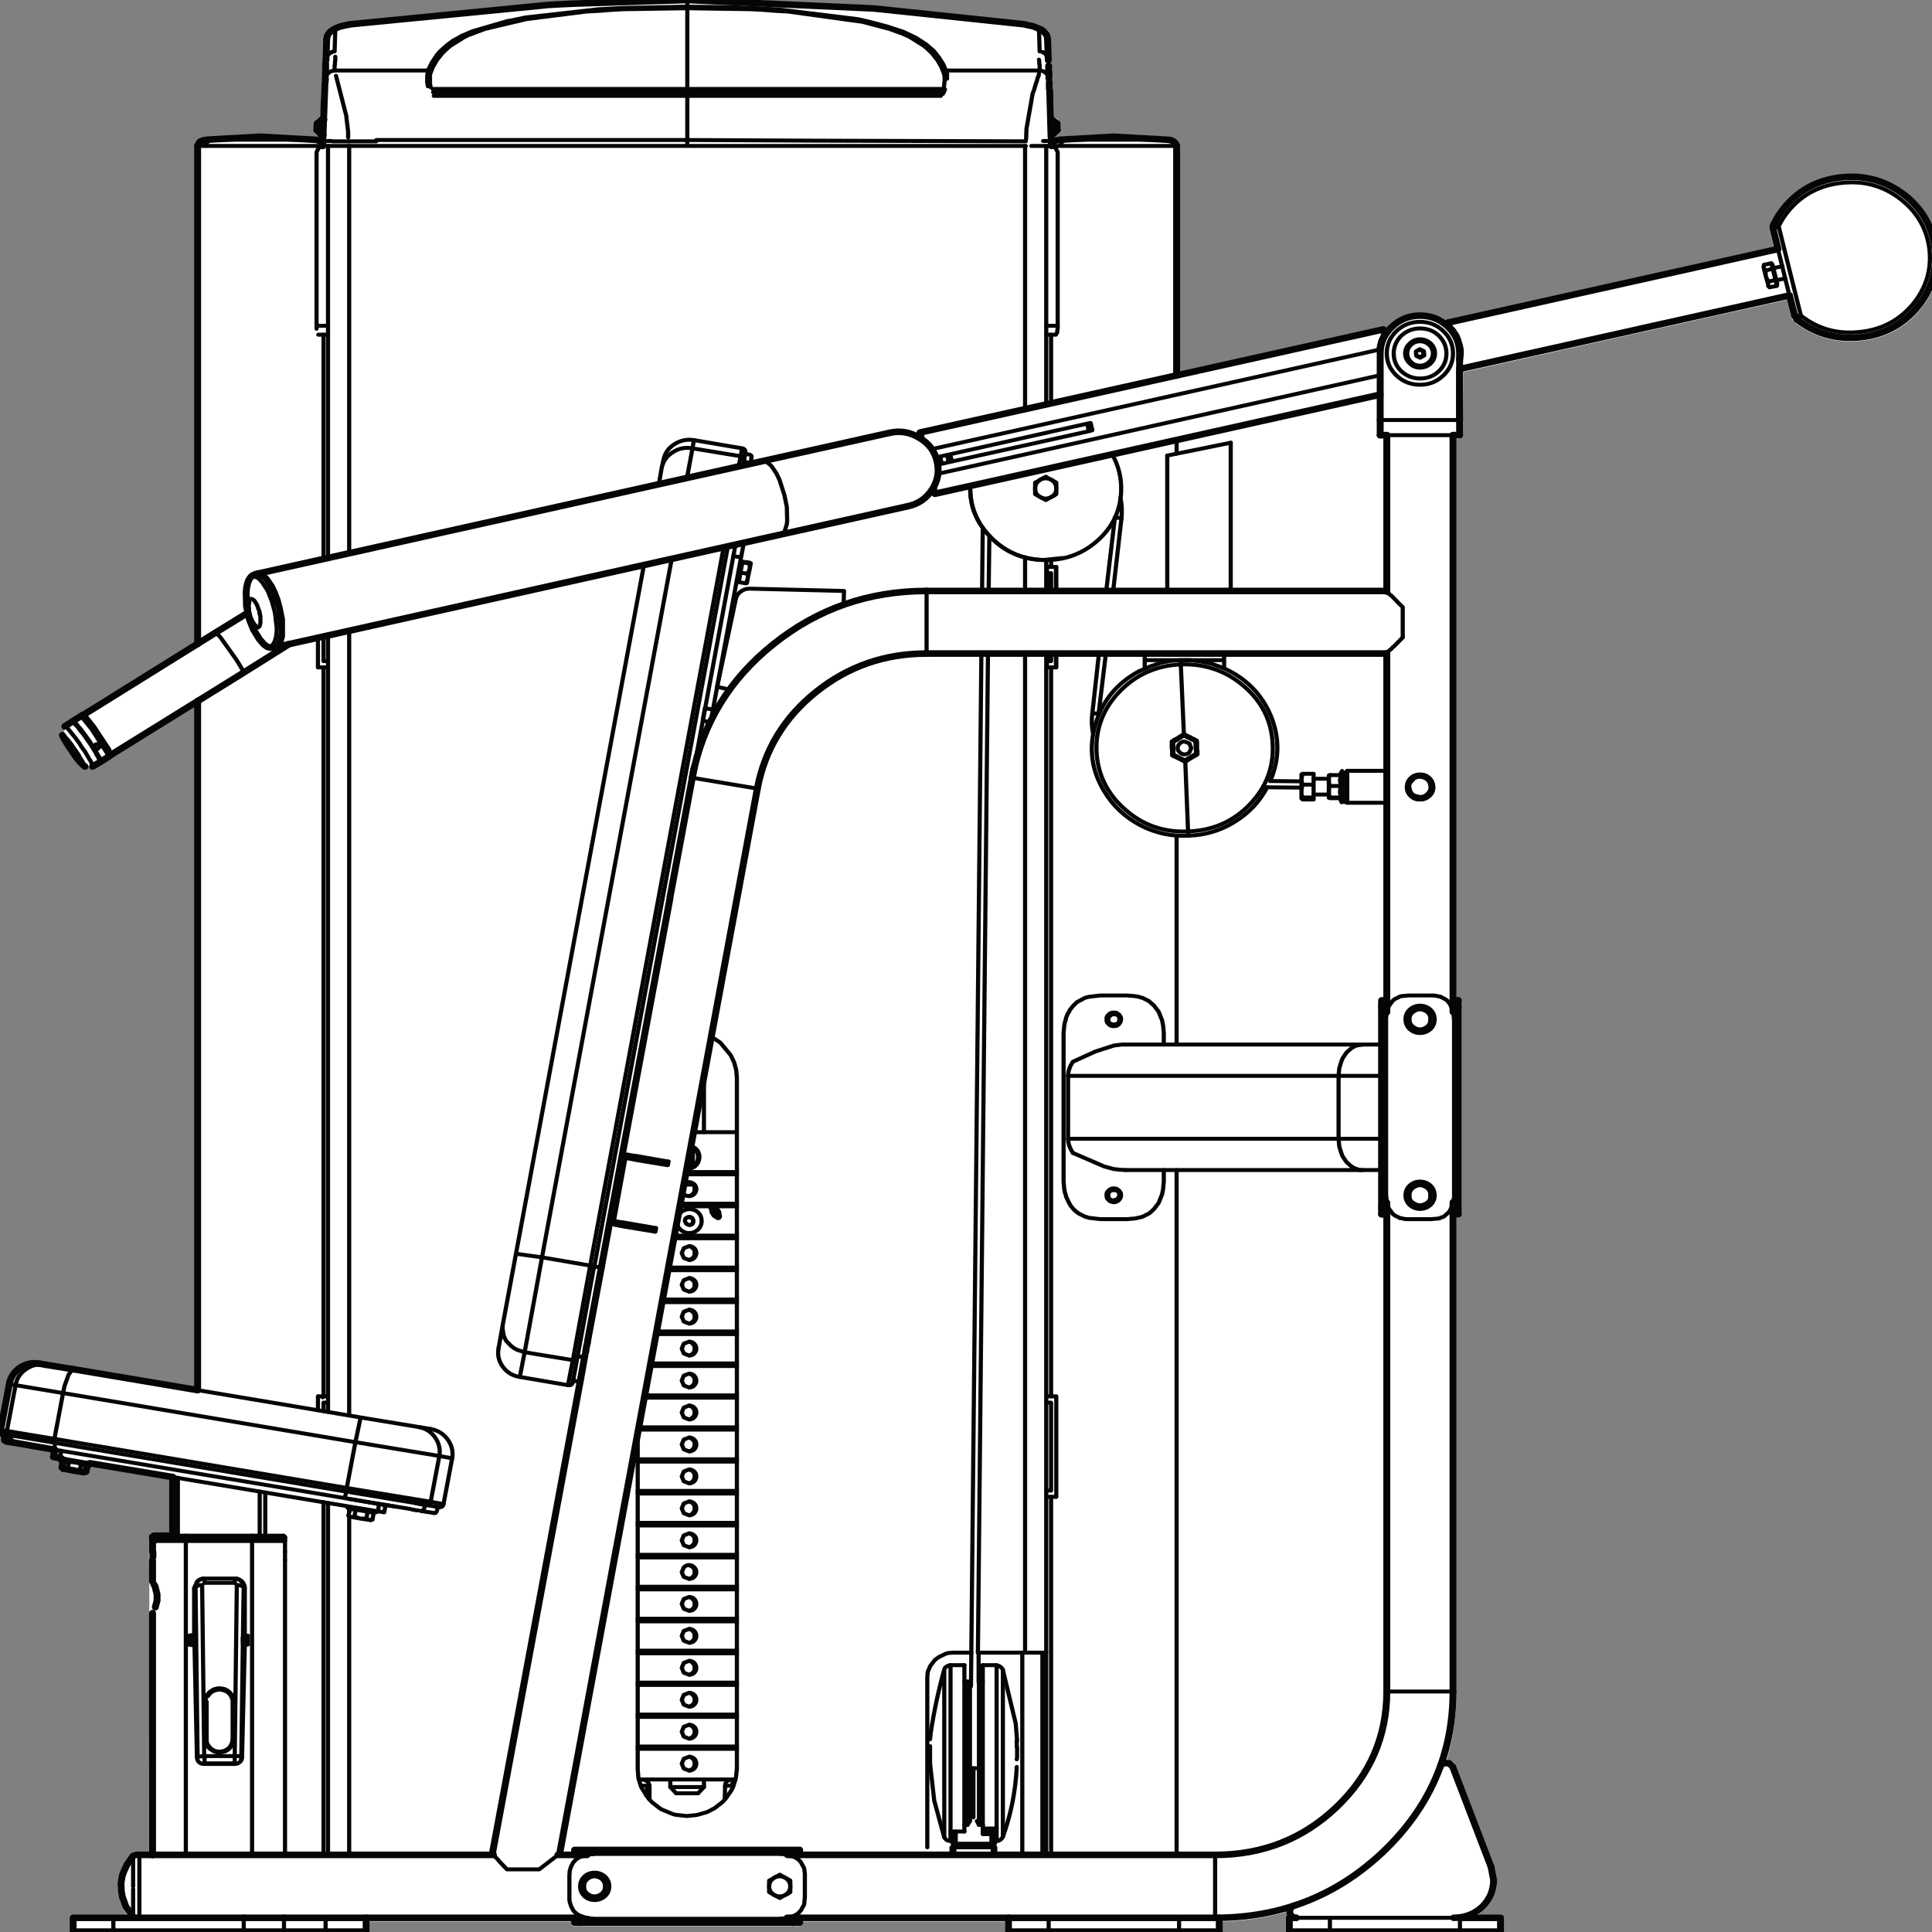 <svg xmlns:xlink="http://www.w3.org/1999/xlink" xmlns="http://www.w3.org/2000/svg" preserveAspectRatio="none" viewBox="0 0 100 100"><rect x="0" y="0" width="100" height="100" fill="#808080" stroke="none"/><defs><g id="sprite0" transform="translate(-.5)"><use height="294.2" transform="translate(.5)" width="279.5" xlink:href="#shape0"/></g><g id="shape0"><path d="M136.6 12.25l-.05-.4v-.05l.05.65v-.2m120.8 19.3q3.35-4.15 8.6-4.65 5.2-.55 9.35 2.8v.05q4.05 3.35 4.55 8.55.55 5.2-2.8 9.35-3.35 4.05-8.55 4.55-5.25.5-9.35-2.8l-.05-.05-.4-.55-.1-.4-.6-2.45-46.6 10.95-.1 9.65-.15.35-.35.15h-.45v84.8h.25l.35.15.15.35v32.45l-.15.35-.35.15h-.25v71.95q0 5.45-1.4 10.35l.55.1q.55.2.75.75l.05.05 5.55 15.25.35 2.1q0 2.6-1.8 4.45l-.95.8h3.25l.35.15.15.35v2.1l-.15.35-.35.15H186.3l-.35-.15-.15-.35v-2.1q0-.2.15-.35h.05l-.05-.1v-.05l-.05-.45q-4.4 1.3-9.2 1.45v1.6l-.15.35-.35.15h-30.4l-.35-.15-.15-.35v-1.6h-29.1v.25l-.15.35-.35.15H83.25q-.2 0-.35-.15l-.15-.35v-.25H53.7v1.6l-.15.35-.35.15H10.95l-.35-.15-.15-.35v-2.1q0-.2.15-.35.15-.15.35-.15h7.75l-.55-.95-.05-.1-.5-1.45-.2-.95-.05-1.25v-.1l.15-1 .05-.05.2-.65v-.1l.5-1.15.05-.05.7-1 .25-.2.85-.35.05-.05q.15-.15.35-.15h1.4l.05-43.3.15 2.75.05-.15q.05-.2.25-.3l.2-.05-.05-3.2h-.15l-.35-.15-.05-.05-.1-.3v-2.6q0-.2.15-.35.15-.15.35-.15.2 0 .35.15l.15.35v.2h2.75l.4-2.7v-6.85L13.4 222.6h-.05l-4.3-.75.2-1.1-6.95-1.3h-.15q-.25-.15-.15-.65 0-.35.3-.35l-.45-.1q-.55-.1-.45-.65l-.9-.15 1.25-6.95q.25-1.55 1.55-2.5 1.3-.9 2.85-.5l.75.05H7l21.9 3.85V106.9l-15.15 9.95-1.3-.25v-.1l-.05-.1-.05-.2-.1-.2-.35-.55-.15-.35-1.6-2.35-.2-.2-.15-.2-.3-.3.4-1.4 19-12.4v-75.6h1.2q.05-.7.8-.95h14.7l.5.05.4.15.25.2.2.25.1-1.95-.15-.05.1-.95h.05v-.25l-.3-.15-.15-.35.15-5.4.05-.4v-1.4l.05-.2v-.05l.25-1.6-.15-.35L47 6.5l.05-.4.05-.1.15-.35v-.1l.2-.3.15-.15.1-.15.1-.1.05-.05.45-.3-.05.05.15-.05.15-.1.6-.3h.1l1.4-.35.05-.05L79.4.75h.05l1.6-.1 2.05-.1L99.55 0l26.25 1.25h.05l.7.05h.05l21.7 2.4.1.05 1.15.3h.05l.8.35h-.05l.35.15.2.1.45.4.05.05.3.4.05.1.1.2.05.2v.1l.05.4-.05 2.5v.1l-.05.55-.1-.9-.2-.35-.15-.05v.55h-.05l-.1-.1.15 1.4.25-.1.2-.3v-.1l.3 1.65v.2l.25 6.75q.55.1.85.75l.05.15.05 1v.25l-.85.8v.15l.05-.05.15-.05.6-.1 1.15-.1 6.55-.35 7.65.45.45.05.15.05.4.15.2.1.15.1.4.5.05.2.05.2.05.1V56.9l29.2-6.85.35.05.2.2.45-.55q1.85-1.85 4.4-1.85 2.1 0 3.7 1.25.1-.15.3-.15l47-11.05-.6-2.6v-.1q-.05-.55.15-.9l.05-.05q.55-1.35 1.65-2.75m-246 79.05l-.15-.15.15.2v-.05m4.05 3.6l.4.65-.1-.5-.05-.15-.05-.1-.2.1m-1.35.35l.1.2.15.35.2.3.3.2-.05-.05-.6-1h-.1M74.95 191l-.15-.05v.05h.15M12.1 222.65l-.2 1.05-.45.05-.45-.05-.4-.1-.4-.2.2-1.05v-.05l1.7.35m9.8 14.7l.05-.25v1.15l-.05-.9M207 271.4l-.25.55-1.75 3.15.05.05 1.7-3.2.25-.55" fill="#fff" fill-rule="evenodd" class="fill" transform="translate(-.5)"/></g><g id="sprite1" transform="translate(139.95 147.1)"><use height="294.2" transform="translate(-139.95 -147.1)" width="279.95" xlink:href="#shape1"/></g><g id="shape1"><path d="M65.6 221.85q.25-1.55-.65-2.85t-2.45-1.6M64.35 228.8l1.25-6.95M63.7 229.25q.55.1.65-.45" fill="none" stroke="#050505" stroke-linecap="round" stroke-linejoin="round" stroke-width=".6" class="line"/><path d="M-133.8 60.4q-1.55-.3-2.85.6-1.3.95-1.55 2.5M-138.2 63.5l-1.25 6.95M-139.45 70.45q-.1.55.45.65" fill="none" stroke="#050505" stroke-linecap="round" stroke-linejoin="round" class="line" transform="translate(139.95 147.1)"/><path d="M83.1 209.65q-.1.4.35.5M83.6 210.2l.5-.35M108.25 69.45q-.4-.1-.5.35M108.75 70q.1-.4-.3-.5M104.15 185l-.8-1.3M102.9 183.95l.8 1.3" fill="none" stroke="#050505" stroke-linecap="round" stroke-linejoin="round" stroke-width=".6" class="line"/><path d="M30.1-124.45l-.1-.3-.2-.25-.25-.2-.4-.15-.5-.05M28.65-125.4l-7.6-.45M21.05-125.85l-7.65.45M13.4-125.4l-.6.1-.45.2-.25.3M8.3-142.9l-21.7-2.4-.8-.05-26.25-1.25M-40.45-146.6l-16.4.55-2 .1-1.65.1-28.7 2.95M11.5-140.6l-.05-.4-.1-.3-.4-.5-.35-.3-1.15-.5-1.1-.25M-89.2-142.85l-.4.05-1 .25-.75.35-.45.3-.25.25-.2.3-.15.35-.05.4M-111.05-124.45v75.6M-111.05-40.2V64.4" fill="none" stroke="#050505" stroke-linecap="round" stroke-linejoin="round" class="line" transform="translate(139.95 147.1)"/><path d="M47.05 85.35V51.3M47.05 212.45V101.8M47.05 282.05V228.5M139.45 253.25h-2M134.5 268.2l.6 5.6 1.45 5.6M137.45 278.5h2M177.85 90.2V67.7M168.7 69.65V90.2M35.9 91.2l.05 1.3.2 1M37.1 87.75l-.25.1M152.7 101.8v-2.1M152.7 90.2v-3.65M47.05 19.2h-.25" fill="none" stroke="#050505" stroke-linecap="round" stroke-linejoin="round" stroke-width=".6" class="line"/><path d="M-93.85-126.85l.55.55M-93.25-128.3l-.55.45" fill="none" stroke="#050505" stroke-linecap="round" stroke-linejoin="round" class="line" transform="translate(139.95 147.1)"/><path d="M96.7 177.35l.1-.55M94.9 187.45l.1-.55" fill="none" stroke="#050505" stroke-linecap="round" stroke-linejoin="round" stroke-width=".6" class="line"/><path d="M-117.55 98.25v36.7M-117.55 90.2v3.25M-117.55 87.3v1.65" fill="none" stroke="#050505" stroke-linecap="round" stroke-linejoin="round" class="line" transform="translate(139.95 147.1)"/><path d="M41.5 236.05v-1.65M41.5 282.05V237.3M46.25 97.3v4.5M94.05 271.55l-.1-.35-.2-.3-.35-.2-.35-.1M94.05 273.6v-2.05M200.35 117.5h-5.7M194.65 122.35h5.7M194.65 117.5l-.35.35M194.25 121.95l.4.4M140.3 256.3l-.3-.55M188.05 119.1l-4.5-.05M183.1 120l4.95.05M162.1 79.15q.15-1.55-.15-3.1M157.9 108.75q-.2 1.5.1 3.1M158.8 108.85l1.05-9.15M160.9 90.2l1.2-11.05M161.15 79.05L159.9 90.2M158.85 99.7l-.95 9.05M141.4 251.35l1.45-151.65M142.95 90.2l.1-8.35M142.1 80.6l-.1 9.6M141.9 99.7l-1.5 156.75M100.3 177.5v-2.65M99.35 180.05v.25M141.5 255.85v-4.5" fill="none" stroke="#050505" stroke-linecap="round" stroke-linejoin="round" stroke-width=".6" class="line"/><path d="M-99.7-48.4l72.65-17.05M-29.65-76.6l-72.65 17.05M-27.05-65.45l18.35-4.3M-11.3-80.9l-18.35 4.3M-120.35 135.1l-.9 1.35-.5 1.15-.2.65-.15 1 .05 1.25.15.85.5 1.45 1.05 1.55M-92.85-128.45h-.3M-93.25-126.15h.3" fill="none" stroke="#050505" stroke-linecap="round" stroke-linejoin="round" class="line" transform="translate(139.95 147.1)"/><path d="M144.1 253.25h-2M145 253.95l-.15-.25-.2-.2-.25-.15-.3-.05M147.05 264.7l-.2-2.6L145 254M142.1 278.9h1.25" fill="none" stroke="#050505" stroke-linecap="round" stroke-linejoin="round" stroke-width=".6" class="line"/><path d="M-126.2-30.25l1.05-.65M-129.15-37.05l-1.05.7M-125.15-30.9l1.2-.8M-127.95-37.85l-1.25.8M-130.55-35l.15.25.1.3.2.3.15.3 1.3 2.05.45.6.2.25.2.2.15.2.25.2.1.1M-123.95-31.7l.45-.35M-127.6-38.1l-.35.25" fill="none" stroke="#050505" stroke-linecap="round" stroke-linejoin="round" class="line" transform="translate(139.95 147.1)"/><path d="M50.65 230.55l.2.15M53.85 231.25l.25-.1" fill="none" stroke="#050505" stroke-linecap="round" stroke-linejoin="round" stroke-width=".6" class="line"/><path d="M-103.75-53.3l.2.8.55 1.45.85 1.45M-104-57.35l-.05.7.05 2.05.25 1.3M-102.7-59.45l-.45.2-.2.2-.15.2-.2.35-.15.45-.15.7M-102.3-59.55l-.4.1M-100.05-48.3l.35-.1M-102.15-49.6l.65.8.45.35.25.1.35.05h.4" fill="none" stroke="#050505" stroke-linecap="round" stroke-linejoin="round" class="line" transform="translate(139.95 147.1)"/><path d="M152.7 227.7v-15.25M28.65 248.7h-.35M28.3 250.2h.35M28.05 248.7l-.5.1M27.55 250.1l.5.1M35.7 250.2l.45-.1M36.15 248.8l-.45-.1" fill="none" stroke="#050505" stroke-linecap="round" stroke-linejoin="round" stroke-width=".6" class="line"/><path d="M-104.5-44.45l6.65-4.4M-103.8-53.6l-4.7 3.05M-123.5-32.05l19-12.4M-108.5-50.55l-19 12.45" fill="none" stroke="#050505" stroke-linecap="round" stroke-linejoin="round" class="line" transform="translate(139.95 147.1)"/><path d="M104.95 271.55l-.05 2.05M118.15 282.05l.25-.05.2-.15M105.9 270.6l-.35.1-.35.2-.2.3-.05.35M189.8 121.1h2.2M192 118.7h-2.2M193.9 117.55l-.3.55M193.6 121.7l.25.55M97.05 270.6v1.15M101.9 271.75v-1.15M101.9 172.35v-8.5M97.05 271.75l.85.95M101.05 272.7l.85-.95M141.55 277.5h.55M142.1 255.75h-.55M139.45 277.5h.45M139.9 255.75h-.45M141.25 276.9l.3.6M139.9 277.5l.35-.6" fill="none" stroke="#050505" stroke-linecap="round" stroke-linejoin="round" stroke-width=".6" class="line"/><path d="M-93-124.75l-.2-.25-.25-.2-.4-.15-.5-.05M-94.35-125.4l-7.65-.45M-102-125.85l-7.6.45M-109.6-125.4l-.6.1-.5.2-.2.3-.15.35" fill="none" stroke="#050505" stroke-linecap="round" stroke-linejoin="round" class="line" transform="translate(139.95 147.1)"/><path d="M62.95 230.15q.35.1.45-.35M63.45 229.65q.1-.4-.35-.5" fill="none" stroke="#050505" stroke-linecap="round" stroke-linejoin="round" stroke-width=".6" class="line"/><path d="M-138.4 71.2q-.35-.1-.45.35M-138.9 71.75q-.1.35.35.45" fill="none" stroke="#050505" stroke-linecap="round" stroke-linejoin="round" class="line" transform="translate(139.95 147.1)"/><path d="M75.35 209.5l6.95 1.25M72.3 205.1q-.3 1.55.6 2.85.9 1.3 2.45 1.55M82.3 210.75q.6.1.7-.5M107.4 68.55l-6.95-1.25M100.45 67.3q-1.55-.25-2.85.65t-1.55 2.45M107.85 69.2q.1-.55-.45-.65M256.5 43.05l1.3-.3M257.4 40.9l-1.3.3M254.75 40.7l-.05.25M255.35 43.9l.2.2M199.6 159.05h-2.75M196.85 178.1h2.75M196.85 159.05h-34.2M162.7 178.1h34.15" fill="none" stroke="#050505" stroke-linecap="round" stroke-linejoin="round" stroke-width=".6" class="line"/><path d="M70.95-90.6l47.5-11.15M116.8-108.8L69.3-97.65" fill="none" stroke="#050505" stroke-linecap="round" stroke-linejoin="round" class="line" transform="translate(139.95 147.1)"/><path d="M151.95 227.7v54.35M151.95 101.8v110.65M151.95 51.3v10.45M151.95 85.5v1.05M170.05 282.05V178.1M170.05 159.05v-31.7M170.05 69.35v-2.1" fill="none" stroke="#050505" stroke-linecap="round" stroke-linejoin="round" stroke-width=".6" class="line"/><path d="M30.1-89.6v-34.85M-130.6 76.15l.2.2M-127.4 76.85l.25-.1M12.25-127.9h-.3M12-126.75h.25M12.85-127.85l-.55-.45M12.35-126.3l.55-.55" fill="none" stroke="#050505" stroke-linecap="round" stroke-linejoin="round" class="line" transform="translate(139.95 147.1)"/><path d="M46.25 212.45v2.1M162 181.6l-.05-.1-.2-.3-.35-.25-.2-.05h-.4l-.2.05-.2.1-.3.3-.05.1-.05.05-.05.2v.45l.05.1v.1l.1.15.3.3.2.1.4.1.4-.1.1-.05.05-.05.2-.15.1-.15.05-.1.05-.05.1-.4-.05-.25v-.1zM162 154.9l-.05-.1-.2-.3-.35-.25-.2-.05h-.4l-.2.05-.2.1-.3.3-.05.1-.05.05-.05.2v.45l.05.1v.1l.1.15.3.3.2.1.2.05h.4l.2-.05.1-.05.05-.05.2-.15.1-.15.05-.1.05-.05.1-.45-.05-.2v-.1zM168.2 179.85l-.1 1.15-.15.8-.5 1.3-.65.9-.55.55-.2.15-.95.5-1.05.25-1.15.1M162.9 185.55h-3.85M159.05 185.55l-1.65-.2-.25-.1-.25-.05-.95-.5-.45-.35-.35-.35-.35-.45-.25-.45-.45-1-.05-.3-.1-.25-.1-.55-.1-1.15M153.75 179.85V157.3M153.75 157.3l.1-1.15.1-.55.1-.25.05-.3q.15-.55.45-1l.1-.25.5-.65.55-.55 1.15-.65.55-.15 1.65-.2M159.05 151.6h3.85M162.9 151.6l1.15.1.55.1.25.1.25.05.95.5.75.7.65.9.5 1.3.15.8.1 1.15M168.2 157.3v1.75M168.2 178.1v1.75M8.25 218.9l1.25-6.95M9.5 211.95l42.15 7.45M50.4 226.35l1.25-6.95M50.4 226.35L8.25 218.9" fill="none" stroke="#050505" stroke-linecap="round" stroke-linejoin="round" stroke-width=".6" class="line"/><path d="M-111.05 64.4l-17.8-3.15" fill="none" stroke="#050505" stroke-linecap="round" stroke-linejoin="round" class="line" transform="translate(139.95 147.1)"/><path d="M52.4 215.65l-23.5-4.15M52.4 215.65l-.75 3.75M10.8 208.45l-.5.7-.6 1.75-.2 1.05M8.25 218.9l.05.6M50.4 226.35l-.1.55M8.3 219.5l42 7.4M62.5 228.45l-12.1-2.1M61.85 228.95q.55.1.65-.5M50.75 226.95l.1.05H51l.15.05 9.45 1.65.15.05h.15l.3.05.15.05h.1l.1.05h.25M62.5 228.45l1.25-6.95M51.65 219.4l12.1 2.1M63.75 221.5q.25-1.5-.6-2.8-.85-1.3-2.4-1.6M60.75 217.1l-8.35-1.45M1.4 217.7l1.25-6.95M2.65 210.75l6.85 1.2M8.25 218.9l-6.85-1.2M1.4 217.7q-.1.55.45.65M8.3 219.5l-6.45-1.15M7 207.65q-1.55-.25-2.8.65-1.3.9-1.55 2.45" fill="none" stroke="#050505" stroke-linecap="round" stroke-linejoin="round" stroke-width=".6" class="line"/><path d="M-128.85 61.25l-4.1-.7" fill="none" stroke="#050505" stroke-linecap="round" stroke-linejoin="round" class="line" transform="translate(139.95 147.1)"/><path d="M62.5 217.4l-1.75-.3M61.85 228.95l1.85.3" fill="none" stroke="#050505" stroke-linecap="round" stroke-linejoin="round" stroke-width=".6" class="line"/><path d="M-132.95 60.55l-.85-.15M-139 71.1l.9.15" fill="none" stroke="#050505" stroke-linecap="round" stroke-linejoin="round" class="line" transform="translate(139.95 147.1)"/><path d="M100.8 229.45q0-.45-.3-.75t-.75-.3l-.75.3-.3.75.3.75.75.3q.45 0 .75-.3.3-.35.3-.75zM87.1 192.9l-.4-.1M100.5 116.95l5.95-33.8" fill="none" stroke="#050505" stroke-linecap="round" stroke-linejoin="round" stroke-width=".6" class="line"/><path d="M-52.85 45.8l9.9-56.05v-.25l.05-.15 3.45-19.5" fill="none" stroke="#050505" stroke-linecap="round" stroke-linejoin="round" class="line" transform="translate(139.95 147.1)"/><path d="M86.5 192.8l-.4-.1M84.25 206.45q.4.1.5-.3" fill="none" stroke="#050505" stroke-linecap="round" stroke-linejoin="round" stroke-width=".6" class="line"/><path d="M-52.9 46.1l.05-.3M-55.1 58.6l.15-1 .1-.35.05-.45 1.9-10.7" fill="none" stroke="#050505" stroke-linecap="round" stroke-linejoin="round" class="line" transform="translate(139.95 147.1)"/><path d="M83.75 206q-.1.35.35.45M86 193.05L83.75 206M108.05 70.65l-.5.35M83.75 206l-.1.55" fill="none" stroke="#050505" stroke-linecap="round" stroke-linejoin="round" stroke-width=".6" class="line"/><path d="M-55.8 62.55l.6-3.5" fill="none" stroke="#050505" stroke-linecap="round" stroke-linejoin="round" class="line" transform="translate(139.95 147.1)"/><path d="M107.75 69.8l-.1.55M108.6 70.9l.15-.9M172.15 114.05l-.25-.7-.7-.3q-.4 0-.7.3-.3.3-.3.7 0 .4.3.65.3.3.7.3.4 0 .7-.3l.25-.65zM92.35 218.15V269M92.35 269l.1 1.4.4 1.35.7 1.2.4.6.45.5 1.1.9.3.2 1.6.7.35.1.35.05 1.35.15 1.4-.15 1.35-.4.35-.15.9-.5 1.1-.9.45-.5.8-1.2.3-.6.4-1.35.15-1.4M106.65 269V164.1M106.65 164.1l-.1-1.2-.3-1.15-.5-1.1-1.5-1.9-1-.7-.3-.2M115.7 281.85h17.45M148.2 251.35h-6.8M140.45 251.35h-2.55M137.9 251.35l-.75.05-.35.1-1 .5-.6.45-.65.9-.3.7-.1.35-.05.75M134.1 255.15v25.75M47.7 22.65V85.2M47.7 96.95V214.8M47.7 228.65v53.45M151.25 251.35V99.7M151.25 90.2v-4.7M151.25 61.9V22.65M151.25 251.35h-3.05M104.1 185.35q.2-.2.05-.35M103.7 185.25q.15.25.4.1M103 183.6l-.1.35M103.35 183.7q-.1-.25-.35-.1M20.5 291.6v-9.55" fill="none" stroke="#050505" stroke-linecap="round" stroke-linejoin="round" stroke-width=".6" class="line"/><path d="M-117.55 134.95h49.15M-59.1 134.95h4.2M-26 134.95h61.65" fill="none" stroke="#050505" stroke-linecap="round" stroke-linejoin="round" class="line" transform="translate(139.95 147.1)"/><path d="M175.6 282.05v9.55" fill="none" stroke="#050505" stroke-linecap="round" stroke-linejoin="round" stroke-width=".6" class="line"/><path d="M35.65 144.5h-61.7M-86.8 144.5h-11.8M-56.7 144.5h-30.1" fill="none" stroke="#050505" stroke-linecap="round" stroke-linejoin="round" class="line" transform="translate(139.95 147.1)"/><path d="M85 291.6h-1.75" fill="none" stroke="#050505" stroke-linecap="round" stroke-linejoin="round" stroke-width=".6" class="line"/><path d="M35.65 144.5q14.2 0 24.25-10.05 10.05-10.1 10.05-24.3" fill="none" stroke="#050505" stroke-linecap="round" stroke-linejoin="round" class="line" transform="translate(139.95 147.1)"/><path d="M35.65 134.95q10.25 0 17.5-7.25 7.25-7.3 7.25-17.55" fill="none" stroke="#050505" stroke-linecap="round" stroke-linejoin="round" class="line" transform="translate(139.95 147.1)"/><path d="M209.9 257.25h-9.55" fill="none" stroke="#050505" stroke-linecap="round" stroke-linejoin="round" stroke-width=".6" class="line"/><path d="M60.4 110.15v-74.2M60.4 7.05v-54.5M60.4-56.8v-23.75M69.95-80.55V7M69.95 35.9v74.25" fill="none" stroke="#050505" stroke-linecap="round" stroke-linejoin="round" class="line" transform="translate(139.95 147.1)"/><path d="M154.5 21.7q-1.15.1-1.2.95M169.6 22.65h-16.3M153.3 22.65H152M99.5 22.65H50.65M148.3 22.65H99.5M151.95 22.65h-2.85M50.65 22.65h-3.1M85.6 15.05h13.9M99.5 15.05v6.7M99.5 21.75H54.65M54.65 21.95h-4M50.6 21.35v-.85l-.25-2.2v-.15L48.85 12M48.65 11.2h6M54.65 11.2h7.5M62.05 11.65l-.05.4V13l.1.6M62.95 15.05h8.85M71.8 15.05H81M81 15.05h4.6M99.5 22.65v-.9M118 15.05h-4.65M127.2 15.05H118M136.05 15.05h-8.85M136.65 14.05l-.1.3-.05.1-.05.05v.05l-.1.2M136.95 11.65v.8M150.3 11.2h-13.5M148.35 21.6l.05-1.55.9-5.4.15-.35.35-1.25.1-.25.1-.45.15-.35.05-.3M99.5 21.75l18.6.1 30.2.1M113.35 15.05H99.5M48.65 8.3l.1-3.45M99.5.6v.9M99.5 1.5l-9.15.2-1.8.1-1.85.1-10.55 1.25-2.25.5h-.2l-5.2 1.6-1.65.75-.2.15-.9.5-.9.7-1 .95-.45.55-.7 1.1-.5 1.05M48.65 10.85v-.45l.05-.1v-.5l.05-.1v-.6M99.5 14.5H62.85M99.5 15v-.5M99.5 14.5V14M99.5 14H62.8M136.1 14.5H99.5M136.15 14H99.5M150.2 4.85l.1 3.45M150.2 9.55l.05.25v.4l.05.2v.5M136.7 11l-.3-.75-.6-1-.75-1-1.1-1-1.45-1-1.9-.95-2.35-.8-2.7-.75-1.5-.35-11.2-1.45-3.3-.2-3.35-.15-6.7-.1" fill="none" stroke="#050505" stroke-linecap="round" stroke-linejoin="round" stroke-width=".6" class="line"/><path d="M99.5 1.75l9.1.15 1.8.1 1.8.15 1.8.1 10.3 1.5.4.05 3.95 1.1 1.85.7 1.05.5 2.05 1.35.15.15.15.1.85.85.8 1.05.6 1.1.25.7.05.05v.05l.05.1v.1l.05.15.05.4v.45l-.1 1.05M50.65 21.95H48.3l-.1-.05h-.6" fill="none" stroke="#050505" stroke-linecap="round" stroke-linejoin="round" stroke-width=".6" class="line"/><path d="M-92.65-134.55v.3l-.05.4-.3 8.55" fill="none" stroke="#050505" stroke-linecap="round" stroke-linejoin="round" class="line" transform="translate(139.95 147.1)"/><path d="M48.65 11.2l-.5.1-.25.15-.4.4-.2.45v.25M151.65 12.55v-.25l-.2-.45-.4-.4-.25-.15-.5-.1" fill="none" stroke="#050505" stroke-linecap="round" stroke-linejoin="round" stroke-width=".6" class="line"/><path d="M11.75-134.15v1l.05.25.2 7.1.05.25v.25" fill="none" stroke="#050505" stroke-linecap="round" stroke-linejoin="round" class="line" transform="translate(139.95 147.1)"/><path d="M151.7 21.85l-.15.05h-.75" fill="none" stroke="#050505" stroke-linecap="round" stroke-linejoin="round" stroke-width=".6" class="line"/><path d="M-93-125.3v.85M12.05-124.45v-.85" fill="none" stroke="#050505" stroke-linecap="round" stroke-linejoin="round" class="line" transform="translate(139.95 147.1)"/><path d="M62.5 13.75l-.1-.55v-1.35l.05-.15v-.1l.05-.1v-.05l.05-.05.25-.7.6-1.1.8-1.05.85-.85.15-.1.15-.15 1.6-1.05.2-.15.75-.4 2.4-.95 6-1.5 8.65-1.15 1.8-.1 1.8-.15 1.8-.1 9.15-.15" fill="none" stroke="#050505" stroke-linecap="round" stroke-linejoin="round" stroke-width=".6" class="line"/><path d="M11.65-136.6v.75l.05.2v1M11.5-140.6l.1 3.15M-92.45-140.6l-.1 3.15M-92.6-137v1.15l-.05.2v1" fill="none" stroke="#050505" stroke-linecap="round" stroke-linejoin="round" class="line" transform="translate(139.95 147.1)"/><path d="M48.35 8.35l-.05.05h-.1v.05l-.25.1-.25.25-.05.1-.1.1-.05.15-.05.1M151.5 9.25l-.05-.1-.05-.15-.1-.1-.05-.1-.25-.25-.3-.15M48.15 5.4l-.25.25-.1.05-.05.1-.05.05-.1.2-.05.05" fill="none" stroke="#050505" stroke-linecap="round" stroke-linejoin="round" stroke-width=".6" class="line"/><path d="M47.45 9.25l.2-.35.15-.2.15-.15.25-.1M151.4 6.15l-.05-.15-.15-.25-.15-.1-.15-.2-.2-.1-.15-.05h-.15M150.75 8.4l.05.05.2.1.35.35.05.1.05.15.05.1M100.8 243.95q0-.4-.3-.75-.3-.3-.75-.3l-.75.3-.3.75.3.75.75.3q.45 0 .75-.3t.3-.75zM100.8 190.7q0-.45-.3-.75t-.75-.3l-.75.3-.3.75.3.75.75.3q.45 0 .75-.3.3-.35.3-.75zM16.75 291.6v2.1M35.55 291.6v2.1" fill="none" stroke="#050505" stroke-linecap="round" stroke-linejoin="round" stroke-width=".6" class="line"/><path d="M-104.4 146.6h-18.8M-104.4 144.5h-15.7M-129 144.5v2.1M-123.2 146.6h-5.8M-120.05 144.5H-129" fill="none" stroke="#050505" stroke-linecap="round" stroke-linejoin="round" class="line" transform="translate(139.95 147.1)"/><path d="M41.35 291.6v2.1" fill="none" stroke="#050505" stroke-linecap="round" stroke-linejoin="round" stroke-width=".6" class="line"/><path d="M-98.6 146.6h-5.8M-98.6 144.5h-5.8" fill="none" stroke="#050505" stroke-linecap="round" stroke-linejoin="round" class="line" transform="translate(139.95 147.1)"/><path d="M112.05 285.5q-.75.5-.75 1.35M113.6 285.5q-.75-.4-1.55 0M114.35 286.85q0-.85-.75-1.35M113.6 288.15q.75-.5.75-1.3M112.05 288.15q.8.4 1.55 0M111.3 286.85q0 .8.75 1.3" fill="none" stroke="#050505" stroke-linecap="round" stroke-linejoin="round" stroke-width=".6" class="line"/><path d="M113.6 285.5l-.4-.2-.35-.25M112.85 285.05l-.8.45M112.85 288.6l.35-.25.4-.2M112.05 288.15l.8.45M114.35 286.85v-.9M114.35 285.95l-.75-.45M114.35 287.7v-.85M113.6 288.15l.4-.2.35-.25M111.3 286.85v.85M111.3 287.7l.75.45M111.3 285.95v.9M112.05 285.5l-.35.25-.4.2" fill="none" stroke="#050505" stroke-linecap="round" stroke-linejoin="round" stroke-width=".6" class="line"/><path d="M70.05 144.5q2.4 0 4.1-1.65 1.65-1.7 1.65-4.1l-.35-1.95M47.05 142.65q-.35.1-.55.45-.15.35-.05.75.25.65.9.65" fill="none" stroke="#050505" stroke-linecap="round" stroke-linejoin="round" class="line" transform="translate(139.95 147.1)"/><path d="M187 289.75q7.4-2.6 12.95-8.1 5.5-5.55 8.1-12.95" fill="none" stroke="#050505" stroke-linecap="round" stroke-linejoin="round" stroke-width=".6" class="line"/><path d="M69.9 121.55l-.5-.5-.7-.05q-.45.15-.6.6M69.9 121.55l5.55 15.25" fill="none" stroke="#050505" stroke-linecap="round" stroke-linejoin="round" class="line" transform="translate(139.95 147.1)"/><path d="M100.8 258.5q0-.45-.3-.75t-.75-.3l-.75.3-.3.75.3.75.75.3q.45 0 .75-.3t.3-.75zM100.8 205.2q0-.4-.3-.75-.3-.3-.75-.3l-.75.3-.3.75.3.75.75.3q.45 0 .75-.3t.3-.75zM207.05 119.95q0-.8-.55-1.35t-1.35-.55q-.8 0-1.35.55t-.55 1.35q0 .8.55 1.35t1.35.55q.8 0 1.35-.55t.55-1.35z" fill="none" stroke="#050505" stroke-linecap="round" stroke-linejoin="round" stroke-width=".6" class="line"/><path d="M205.1 121.85q.8 0 1.35-.55.6-.5.6-1.3" fill="none" stroke="#050505" stroke-linecap="round" stroke-linejoin="round" stroke-width=".6" class="line"/><path d="M203.25 119.95q0 .8.55 1.35.5.55 1.3.55M37.95 22.65h9M28.9 22.65h9.05M47.35 291.6v2.1" fill="none" stroke="#050505" stroke-linecap="round" stroke-linejoin="round" stroke-width=".6" class="line"/><path d="M-92.6 146.6h-6M-86.75 144.5v2.1M-86.75 146.6h-5.85" fill="none" stroke="#050505" stroke-linecap="round" stroke-linejoin="round" class="line" transform="translate(139.95 147.1)"/><path d="M137.45 278.5v-25.25M139.45 253.25v25.25M139.45 277.5v.5M137.45 279.95v-1.45M137.45 279.95l-.3-.05-.25-.1-.25-.25-.1-.25M136.55 253.9v25.4M137.45 253.25l-.3.05-.25.15-.25.2-.1.25M134.5 265.55v2.1M134.5 264.5l.1-1M136.55 253.9q-1.25 4.75-1.95 9.6M134.5 268.2v-.55M139.45 278v.3M114.75 292.35v-.75M84.2 291.6v.75" fill="none" stroke="#050505" stroke-linecap="round" stroke-linejoin="round" stroke-width=".6" class="line"/><path d="M-25.2 145.25h-30.55" fill="none" stroke="#050505" stroke-linecap="round" stroke-linejoin="round" class="line" transform="translate(139.95 147.1)"/><path d="M84.2 282.05v-.75M114.75 282.05v-.75" fill="none" stroke="#050505" stroke-linecap="round" stroke-linejoin="round" stroke-width=".6" class="line"/><path d="M-25.2 134.2h-30.55M-56.7 145.25v-.75M-55.75 145.25h-.95M-56.7 134.2v.75M-55.75 134.2h-.95M-24.25 134.95v-.75M-24.25 134.2h-.95M-24.25 144.5v.75M-24.25 145.25h-.95" fill="none" stroke="#050505" stroke-linecap="round" stroke-linejoin="round" class="line" transform="translate(139.95 147.1)"/><path d="M177.85 67.7l-9.15 1.95M207.25 181.95q0-.9-.6-1.5-.65-.6-1.5-.6t-1.5.6q-.6.6-.6 1.5 0 .85.6 1.45.65.6 1.5.6t1.5-.6q.6-.6.6-1.45z" fill="none" stroke="#050505" stroke-linecap="round" stroke-linejoin="round" stroke-width=".6" class="line"/><path d="M-6.9-80.95l.15.85M-6.9-80.95L59.9-96.6M59.9-96.6l.2.8M60.1-95.8l-.45 1-.05.3-.1.3-.1.65" fill="none" stroke="#050505" stroke-linecap="round" stroke-linejoin="round" class="line" transform="translate(139.95 147.1)"/><path d="M199.35 53.55l-64.5 15.1M134.85 68.65l-.55-.75-.65-.6-.45-.3" fill="none" stroke="#050505" stroke-linecap="round" stroke-linejoin="round" stroke-width=".6" class="line"/><path d="M59.45-86.7l-64.2 15.05M-4.95-72.45l.2.8" fill="none" stroke="#050505" stroke-linecap="round" stroke-linejoin="round" class="line" transform="translate(139.95 147.1)"/><path d="M135 74.65l.25-.5.3-.85.15-.9M199.35 53.55q-.1.9.05 1.65M135.7 72.4V71M135.45 69.9l-.6-1.25M135 74.65l.1.35" fill="none" stroke="#050505" stroke-linecap="round" stroke-linejoin="round" stroke-width=".6" class="line"/><path d="M-6.8-80.45l.05.35" fill="none" stroke="#050505" stroke-linecap="round" stroke-linejoin="round" class="line" transform="translate(139.95 147.1)"/><path d="M100.8 219.75q0-.45-.3-.75t-.75-.3l-.75.3-.3.75.3.75.75.3q.45 0 .75-.3t.3-.75zM41.3 234.4l.2-.2M41.5 233.8l-.2-.2M41.5 233.8v.4" fill="none" stroke="#050505" stroke-linecap="round" stroke-linejoin="round" stroke-width=".6" class="line"/><path d="M-117.55 87.1v-.4M-117.55 87.1l.2.2" fill="none" stroke="#050505" stroke-linecap="round" stroke-linejoin="round" class="line" transform="translate(139.95 147.1)"/><path d="M140.3 74.25q-.15 4.5 2.95 7.8 3.05 3.3 7.55 3.45 4.5.15 7.8-2.9t3.45-7.55q.1-3-1.3-5.6" fill="none" stroke="#050505" stroke-linecap="round" stroke-linejoin="round" stroke-width=".6" class="line"/><path d="M140.3 74.25q-.15 4.5 2.95 7.8 3.05 3.3 7.55 3.45l2.85-.3M151.35 90.2v-2.7M151.95 87.5h-.6M151.95 87.5v2.7M151.95 99.7v1.15M151.35 100.85h.6M151.35 100.85V99.7M151.35 87.5v-.95M151.35 86.55h.75M151.35 101.8h.75M151.35 101.8v-.95M152.1 86.55h.55M152.1 101.8h.55M171.7 127.35q3.65-.1 6.7-2.1 3.1-2 4.7-5.25M183.55 119.05q2-4.9.1-9.85-1.95-4.95-6.75-7.25M204.05 118.9q-.65.6-.4 1.45M205.5 118.45q-.9-.2-1.45.45M206.6 119.5q-.25-.8-1.1-1.05M206.25 121q.6-.65.35-1.5M204.75 121.4q.85.25 1.5-.4M203.65 120.35q.25.9 1.1 1.05M205.6 121.65l.65-.65M204.75 121.4l.85.25M205.5 118.45l-.85-.2M204.65 118.25l-.6.65M206.6 119.5l-.25-.8" fill="none" stroke="#050505" stroke-linecap="round" stroke-linejoin="round" stroke-width=".6" class="line"/><path d="M206.35 118.7l-.4-.15-.45-.1M203.65 120.35l.25.85M203.9 121.2l.85.2M206.85 120.35l-.25-.85M206.25 121l.6-.65M203.45 119.5l.2.85M204.05 118.9l-.6.6" fill="none" stroke="#050505" stroke-linecap="round" stroke-linejoin="round" stroke-width=".6" class="line"/><path d="M-93.85-127.35l.05-.5M-93.85-126.85v-.5" fill="none" stroke="#050505" stroke-linecap="round" stroke-linejoin="round" class="line" transform="translate(139.95 147.1)"/><path d="M46.7 18.8l-.05 2M90.9 175.75q-.75-.1-.9.6M90.9 175.75l.75.15M91.65 175.9l-.1.55M90.8 176.3l.75.15M90.8 176.3l-.25.15M88.95 185.65l1.6-9.2M88.95 185.65l.15.2M89.85 186l-.75-.15M89.85 186l-.1.55M89.75 186.55l-.75-.15M88.4 185.55l.1.55.5.3M88.4 185.55l1.6-9.2M92.1 175.95l-.1.6M91.55 176.45l.45.1M91.65 175.9l.45.05M90.3 186.05l-.05.6M90.3 186.05l-.45-.05M90.25 186.65l-.5-.1M96.6 177.35l.1-.55M92 176.55l4.6.8M92.1 175.95l4.6.85M94.85 187.45l.1-.55M94.95 186.9l-4.65-.85M94.85 187.45l-4.6-.8M138.2 279.95v-1.45M138.2 279.95q0 .4.4.4M142.95 280.35h-4.35M142.95 280.35q.4 0 .4-.4M143.35 279.95v-1.85M143.9 278.1v1.85M142.95 280.9q.95 0 .95-.95M137.6 279.95l.3.7.7.25M137.6 278.5v1.45M36.75 234.4v47.65M27.2 234.4v47.65M36.75 234.4H27.2" fill="none" stroke="#050505" stroke-linecap="round" stroke-linejoin="round" stroke-width=".6" class="line"/><path d="M-117.15 97.35l.25-1v-.95l-.3-1.25-.15-.25M-117.5 89.7V89" fill="none" stroke="#050505" stroke-linecap="round" stroke-linejoin="round" class="line" transform="translate(139.95 147.1)"/><path d="M27.2 234.4h-4.8M41.5 236.05v1.25M41.5 234.4h-4.75M47.05 100.85h.6M47.05 100.85V97.1M46.85 101.8h.75M46.3 101.8h.55M93.05 159v.25M194.65 117.5v4.85M194.25 122.25l.05-4.4M100.8 234.3q0-.45-.3-.75t-.75-.3l-.75.3-.3.75.3.75.75.3q.45 0 .75-.3.3-.35.3-.75zM99.75 182.05q.45 0 .75-.3.3-.35.3-.75 0-.45-.3-.75t-.75-.3q-.45 0-.75.3M98.8 181.4q.25.65.95.65M141.1 268.9h-.7" fill="none" stroke="#050505" stroke-linecap="round" stroke-linejoin="round" stroke-width=".6" class="line"/><path d="M59.65 37.7v-.95" fill="none" stroke="#050505" stroke-linecap="round" stroke-linejoin="round" class="line" transform="translate(139.95 147.1)"/><path d="M199.6 183.85h.75" fill="none" stroke="#050505" stroke-linecap="round" stroke-linejoin="round" stroke-width=".6" class="line"/><path d="M60.4 37.7h-.75M59.65 36.75V6.2" fill="none" stroke="#050505" stroke-linecap="round" stroke-linejoin="round" class="line" transform="translate(139.95 147.1)"/><path d="M200.35 153.3h-.75" fill="none" stroke="#050505" stroke-linecap="round" stroke-linejoin="round" stroke-width=".6" class="line"/><path d="M59.65 6.2v-.95M59.65 5.25h.75M70.7 6.2v-.95" fill="none" stroke="#050505" stroke-linecap="round" stroke-linejoin="round" class="line" transform="translate(139.95 147.1)"/><path d="M209.9 153.3h.75" fill="none" stroke="#050505" stroke-linecap="round" stroke-linejoin="round" stroke-width=".6" class="line"/><path d="M70.7 5.25h-.75M70.7 37.7v-.95" fill="none" stroke="#050505" stroke-linecap="round" stroke-linejoin="round" class="line" transform="translate(139.95 147.1)"/><path d="M210.65 183.85h-.75" fill="none" stroke="#050505" stroke-linecap="round" stroke-linejoin="round" stroke-width=".6" class="line"/><path d="M70.7 37.7h-.75M70.7 36.75V6.2M-127.2 75.6l.6.05" fill="none" stroke="#050505" stroke-linecap="round" stroke-linejoin="round" class="line" transform="translate(139.95 147.1)"/><path d="M9.75 222.15l3 .55" fill="none" stroke="#050505" stroke-linecap="round" stroke-linejoin="round" stroke-width=".6" class="line"/><path d="M-130.75 74.95l.55.1" fill="none" stroke="#050505" stroke-linecap="round" stroke-linejoin="round" class="line" transform="translate(139.95 147.1)"/><path d="M100.8 248.8q0-.4-.3-.75-.3-.3-.75-.3l-.75.3-.3.75.3.75.75.3q.45 0 .75-.3t.3-.75zM100.8 195.5q0-.4-.3-.7-.3-.3-.75-.3l-.75.3-.3.7.3.75.75.3q.45 0 .75-.3t.3-.75zM192.15 293.7v-2.1M210.9 291.6v2.1" fill="none" stroke="#050505" stroke-linecap="round" stroke-linejoin="round" stroke-width=".6" class="line"/><path d="M70.95 146.6H52.2" fill="none" stroke="#050505" stroke-linecap="round" stroke-linejoin="round" class="line" transform="translate(139.95 147.1)"/><path d="M210.9 291.6h-18.75" fill="none" stroke="#050505" stroke-linecap="round" stroke-linejoin="round" stroke-width=".6" class="line"/><path d="M46.35 144.5v2.1M52.2 146.6h-5.85M47.3 144.5h-.95" fill="none" stroke="#050505" stroke-linecap="round" stroke-linejoin="round" class="line" transform="translate(139.95 147.1)"/><path d="M192.15 291.6h-4.9" fill="none" stroke="#050505" stroke-linecap="round" stroke-linejoin="round" stroke-width=".6" class="line"/><path d="M76.8 144.5v2.1M76.8 146.6h-5.85M76.8 144.5h-5.85" fill="none" stroke="#050505" stroke-linecap="round" stroke-linejoin="round" class="line" transform="translate(139.95 147.1)"/><path d="M260.05 48.4q3.65 3 8.35 2.5 4.7-.45 7.7-4.1 2.95-3.7 2.5-8.35-.5-4.7-4.15-7.7-3.65-3-8.35-2.5-4.7.45-7.7 4.1-1 1.25-1.55 2.5M258.45 41.65l1.6 6.75M256.85 34.85l1.6 6.8M256.15 34.55l.7.3" fill="none" stroke="#050505" stroke-linecap="round" stroke-linejoin="round" stroke-width=".6" class="line"/><path d="M119.55-98.1q3.95 3.2 9 2.7 5-.5 8.2-4.4 3.2-3.95 2.7-8.95-.5-5-4.4-8.25-3.95-3.2-8.95-2.7-5.05.5-8.25 4.45-1.1 1.4-1.65 2.7" fill="none" stroke="#050505" stroke-linecap="round" stroke-linejoin="round" class="line" transform="translate(139.95 147.1)"/><path d="M260.05 48.4l-.55.6M260.05 48.4l-.35.05h-.3" fill="none" stroke="#050505" stroke-linecap="round" stroke-linejoin="round" stroke-width=".6" class="line"/><path d="M116.8-108.8l-.7-3.05" fill="none" stroke="#050505" stroke-linecap="round" stroke-linejoin="round" class="line" transform="translate(139.95 147.1)"/><path d="M258.4 45.35l-1.65-7.05" fill="none" stroke="#050505" stroke-linecap="round" stroke-linejoin="round" stroke-width=".6" class="line"/><path d="M119.2-98.7l-.75-3.05" fill="none" stroke="#050505" stroke-linecap="round" stroke-linejoin="round" class="line" transform="translate(139.95 147.1)"/><path d="M256.1 35.2l.15-.1.3-.1.3-.15" fill="none" stroke="#050505" stroke-linecap="round" stroke-linejoin="round" stroke-width=".6" class="line"/><path d="M119.2-98.7l.35.6M116.2-112.55q-.2.3-.1.7M119.2-98.7l.35.6" fill="none" stroke="#050505" stroke-linecap="round" stroke-linejoin="round" class="line" transform="translate(139.95 147.1)"/><path d="M256.05 35v.25M204.4 180.6q-.8.5-.8 1.35M205.9 180.6q-.75-.4-1.5 0M206.65 181.95q0-.9-.75-1.35M205.9 183.25q.75-.35.75-1.3M204.4 183.25q.75.4 1.5 0M203.6 181.95q0 .9.8 1.3" fill="none" stroke="#050505" stroke-linecap="round" stroke-linejoin="round" stroke-width=".6" class="line"/><path d="M205.9 180.6l-.4-.2-.35-.25M205.15 180.15l-.75.45M205.15 183.7l.35-.25.4-.2M204.4 183.25l.75.45M206.65 181.95v-.9M206.65 181.05l-.75-.45M206.65 182.8v-.85M205.9 183.25l.75-.45M203.6 181.95v.85M203.6 182.8l.8.45M203.6 181.05v.9M204.4 180.6l-.8.45M99.35 180.3h.95M138 280.9v1.15M143.55 282.05v-1.15M138 280.9h5.55M137.6 282.05v-1.15M137.6 280.9h.4M143.9 282.05v-1.15M143.55 280.9h.35M40.85 92.7l-.3-1.2-.4-1.1-.45-1-.75-1.15-.5-.45-.25-.15-.25-.1M40.25 98.7l.3-.15.15-.15.3-.55.2-.75v-2.6l-.35-1.8" fill="none" stroke="#050505" stroke-linecap="round" stroke-linejoin="round" stroke-width=".6" class="line"/><path d="M-8.7-69.75q2.3-.5 3.55-2.55 1.25-2 .7-4.3-.5-2.3-2.55-3.55-2-1.3-4.3-.75M-119.9 134.95h2.35" fill="none" stroke="#050505" stroke-linecap="round" stroke-linejoin="round" class="line" transform="translate(139.95 147.1)"/><path d="M19.6 286.85v-4.15M19.6 290.95v-3.7M100.8 263.35q0-.45-.3-.75t-.75-.3l-.75.3-.3.75.3.75.75.3q.45 0 .75-.3t.3-.75zM100.8 210.05q0-.4-.3-.75-.3-.3-.75-.3l-.75.3-.3.75.3.75.75.3q.45 0 .75-.3t.3-.75zM46.3 51.3h1.4M151.25 51.3h1.4M46.05 50.4v-.45M152.9 49.95v.45M152.85 50.6v.15l-.05.3M152.9 23.6l-.3-.65-.65-.3M152.9 49.95V23.6M46.05 23.6v26.35M47.05 22.65l-.7.3-.3.65M150.4 73.3q-.75.5-.75 1.35M151.95 73.3q-.75-.4-1.55 0M152.7 74.65q0-.85-.75-1.35M151.95 75.95q.75-.4.75-1.3M150.4 75.95q.8.45 1.55 0M149.65 74.65q0 .9.75 1.3" fill="none" stroke="#050505" stroke-linecap="round" stroke-linejoin="round" stroke-width=".6" class="line"/><path d="M151.95 73.3l-.4-.2-.35-.25M151.2 72.85l-.8.45M151.2 76.4l.75-.45M150.4 75.95l.8.45M152.7 74.65v-.9M152.7 73.75l-.75-.45M152.7 75.5v-.85M151.95 75.95l.4-.2.35-.25M149.65 74.65v.85M149.65 75.5l.75.45M149.65 73.75v.9M150.4 73.3l-.35.25-.4.2M144.1 278.05h-2M142.1 278.05v-24.8M144.1 279.95l.3-.05.25-.15.2-.2.15-.25M144.1 278.05v1.7M143.35 278.35h-1.25M142.1 278.35v-.85M145 279.3q1.75-5.1 2-10.6M147 265.45v-.75M147 267.55l.05-.3v-1.55l-.05-.25M147 265.05v.65M142.1 278.7v-.35M54.9 229.9l.15-1.1M9.05 221.85l.2-1.15M50.15 227.9l4.9.9M25.3 224.7l29.6 5.2" fill="none" stroke="#050505" stroke-linecap="round" stroke-linejoin="round" stroke-width=".6" class="line"/><path d="M-126.6 75.5l11.95 2.1" fill="none" stroke="#050505" stroke-linecap="round" stroke-linejoin="round" class="line" transform="translate(139.95 147.1)"/><path d="M9.2 221.85l4.15.75" fill="none" stroke="#050505" stroke-linecap="round" stroke-linejoin="round" stroke-width=".6" class="line"/><path d="M-131.85 74.55l.2-1.1M-131.85 74.55l1.15.2" fill="none" stroke="#050505" stroke-linecap="round" stroke-linejoin="round" class="line" transform="translate(139.95 147.1)"/><path d="M55.8 230.05l.2-1.1M55.05 228.8l.6.1M54.9 229.9l.9.15M11.2 110.4l.45.5.45.65.3.35 1.1 1.65.7 1.2.15.35.2.3.1.25M14.6 113.5h-.05l-.05-.05h-.15l-.1.05h-.05l-.1.1-.05.1v.35l.1.1h.1l.05.05h.15l.3-.3v-.15l-.05-.15-.1-.1zM12.4 109.6l1.2 1.55 2.25 3.7.1.25" fill="none" stroke="#050505" stroke-linecap="round" stroke-linejoin="round" stroke-width=".6" class="line"/><path d="M11.35 110.3l.9 1.15 1.1 1.6 1.45 2.5.15.4v.15M9.45 112.05h.05l.3.3.15.2.2.2.45.6 1.15 1.75.15.35.35.55.1.2.05.2.05.1v.1h-.05l-.3-.3-1.5-2.05-.2-.4-.6-.95-.1-.25-.15-.25-.1-.3v-.05zM12.4 109.35l.15.2.2.2 2.3 3.35.45.8.2.3.3.6.05.2.1.15M16.25 114.55l-.1-.3-2.2-3.5-1.1-1.45M100.8 224.6q0-.45-.3-.75t-.75-.3l-.75.3-.3.75.3.75.75.3q.45 0 .75-.3.3-.35.3-.75zM51.7 229.65l.85.15M52.55 229.8l.85.15M53.25 231l.15-1.05M53.25 231h-.9M52.35 231l-.85-.3M51.7 229.65l-.2 1.05M51.1 229.45l3 .5M51.5 230.7l-.25.05M52.35 231l-1.3-.25M53.45 231.15l-.2-.15M53.65 231.2l-1.3-.2M50.85 229.5l.4.1M50.85 229.5l-.2 1.05M51.25 229.6l.45.05M53.85 230.05l.45.05M54.3 230.1l-.2 1.05M53.9 231.2h-.25M53.4 229.95l.45.1M107.15 87.4l.15-.75M107.3 86.65l.15-.8M107.45 85.85l1.05.2M108.5 86.05v.8M108.5 86.85l-.3.75M107.15 87.4l1.05.2M106.9 88.85l.15-.7M107.05 88.15l.1-.75M108.2 87.6l.05.35-.05.4M108.2 88.35l-.1.35-.15.35M107.95 89.05l-1.05-.2M108.5 86.85l-.3 1.5M106.8 88.75l.55-3M107.45 85.75l1.05.15M108.65 86l-.15.85M108.2 88.35l-.1.65M27.2 233.8v.4M27.2 233.8h9.55M36.75 233.8v.4M27.2 234.2h9.55M36.75 233.6H27.2M27.2 234.2h-4.8" fill="none" stroke="#050505" stroke-linecap="round" stroke-linejoin="round" stroke-width=".6" class="line"/><path d="M-117.55 86.7v.4" fill="none" stroke="#050505" stroke-linecap="round" stroke-linejoin="round" class="line" transform="translate(139.95 147.1)"/><path d="M22.4 233.8h4.8" fill="none" stroke="#050505" stroke-linecap="round" stroke-linejoin="round" stroke-width=".6" class="line"/><path d="M-117.35 86.5l-.2.2M-114.65 86.5h-2.7" fill="none" stroke="#050505" stroke-linecap="round" stroke-linejoin="round" class="line" transform="translate(139.95 147.1)"/><path d="M27.2 233.6h-1.9M41.5 233.8l-.2-.2M36.75 233.8h4.75M41.3 233.6h-4.55M41.5 234.2v-.4M41.5 234.2h-4.75M41.3 234.4l.2-.2M142.1 278v-.5M36.25 93.5l.2.75.15.35.1.35.2.25.15.25.15.15.15.1.15.05h.1l.15-.1.1-.15.1-.45V94l-.1-.35" fill="none" stroke="#050505" stroke-linecap="round" stroke-linejoin="round" stroke-width=".6" class="line"/><path d="M37.85 93.65l-.05-.4-.15-.35-.1-.35-.15-.35-.3-.5-.15-.15-.15-.1-.15-.05h-.15l-.1.1-.1.15-.1.2v.25l-.05.3v.35l.1.75M35.95 89.85l.05-.3M151.95 213.4h-.7M151.95 213.4v13.35M151.25 226.75h.7M151.35 212.45h.75M151.35 227.7h.75M152.1 212.45h.55M152.1 227.7h.55M201.75 57.5q1.4 1.4 3.4 1.4 1.95 0 3.35-1.4 1.4-1.4 1.4-3.35 0-2-1.4-3.4t-3.35-1.4q-2 0-3.4 1.4t-1.4 3.4q0 1.95 1.4 3.35z" fill="none" stroke="#050505" stroke-linecap="round" stroke-linejoin="round" stroke-width=".6" class="line"/><path d="M202.45 56.85q1.15 1.1 2.7 1.1 1.6 0 2.7-1.1t1.1-2.7q0-1.55-1.1-2.7-1.1-1.1-2.7-1.1-1.55 0-2.7 1.1-1.1 1.15-1.1 2.7 0 1.6 1.1 2.7z" fill="none" stroke="#050505" stroke-linecap="round" stroke-linejoin="round" stroke-width=".6" class="line"/><path d="M207.3 54.15q0-.9-.6-1.5-.65-.65-1.55-.65t-1.5.65q-.65.6-.65 1.5 0 .85.65 1.5.6.65 1.5.65t1.55-.65q.6-.65.6-1.5zM161.95 155.2l-.3-.65q-.25-.3-.65-.3t-.7.3q-.25.25-.25.65l.25.7.7.3q.4 0 .65-.3l.3-.7z" fill="none" stroke="#050505" stroke-linecap="round" stroke-linejoin="round" stroke-width=".6" class="line"/><path d="M161.8 155.2q0-.75-.8-.75-.35 0-.55.25-.25.2-.25.5 0 .8.8.8t.8-.8zM28.3 250.2v-1.4M27.55 250.1v-1.3M36.15 249.85v.25M36.15 248.8v1.05M35.7 248.7v1.5M28.15 250.2v-1.5M35.6 250.2v-1.5M176.9 100.7v1.25M165.45 102v-1.3M176.9 100.7h-11.45M176.9 99.7v1M165.45 100.7v-1M106.5 91.4l-2.7 13.35M108.45 89.85q-.7 0-1.25.45-.55.4-.7 1.1M122.1 90.2l-13.65-.35M122.05 91.75l.05-1.55M121.7 92.25q.35-.1.35-.5M121.7 92.25q-9.8 3.9-15.8 12.6M105.3 105.1q.35.1.6-.25M103.8 104.75l1.5.35M121.7 92.25q-9.8 3.9-15.8 12.6M105.3 105.1q.35.1.6-.25M121.7 92.25q.35-.1.35-.5M188.05 120.55v.5l.15.5M188.2 119.6l-.1.45-.05.5M188.2 119.6h1.6M189.8 119.6v1.95M188.2 121.55h1.6M188.05 118.75l.05.45.1.4M188.2 117.95l-.15.8M188.2 117.95h1.6M189.8 117.95v1.65M188.05 118.75v1.8M189.8 121.85h-1.6M189.8 121.55v.3M188.05 120.55v1.15M188.05 118.05v.7M192.15 119.8h1.45M193.6 121.55h-1.45M192 120.7v.45l.15.4M192.15 119.8l-.15.45v.45M193.6 118.15h-1.45" fill="none" stroke="#050505" stroke-linecap="round" stroke-linejoin="round" stroke-width=".6" class="line"/><path d="M192 118.95v.45l.15.4" fill="none" stroke="#050505" stroke-linecap="round" stroke-linejoin="round" stroke-width=".6" class="line"/><path d="M192.15 118.15l-.15.4v.4M193.75 119.8l-.1.45-.05.5.15.9M193.75 118.05l-.15.9.15.85M192 120.7v-1.75M192.15 121.65h1.45M192 121.6v-.9M192 118.95v-.75M100.65 116.05l-.35 1.85M99.5 271.75h2.4M97.05 271.75h2.45M100.55 181.3v-.65M100.55 180.65l-.2-.45M100.3 181.85l.15-.35M100.55 191v-.65M100.55 190.35l-.2-.45M100.3 191.55l.15-.35M100.55 195.85v-.65M100.55 195.2l-.2-.45M100.3 196.4l.15-.35M100.55 200.7v-.65M100.55 200.05l-.2-.45M100.3 201.25l.15-.35M100.55 205.55v-.65M100.55 204.9l-.2-.45M100.3 206.1l.15-.35M100.55 210.4v-.65M100.55 209.75l-.2-.45M100.3 210.95l.15-.4M100.55 215.25v-.65M100.55 214.6l-.2-.5M100.3 215.8l.15-.4M100.55 220.05v-.65M100.55 219.4l-.2-.45M100.3 220.6l.15-.35M100.55 224.9v-.65M100.55 224.25l-.2-.45M100.3 225.45l.15-.35M100.55 229.75v-.65M100.55 229.1l-.2-.45M100.3 230.3l.15-.35M100.55 234.6v-.65M100.55 233.95l-.2-.45M100.3 235.15l.15-.35M100.55 239.45v-.65M100.55 238.8l-.2-.45M100.3 240l.15-.35M100.55 244.3v-.65M100.55 243.65l-.2-.45M100.3 244.85l.15-.35M100.55 249.15v-.65M100.55 248.5l-.2-.45M100.3 249.7l.15-.35M100.55 254v-.65M100.55 253.35l-.2-.45M100.3 254.55l.15-.4M100.55 258.85v-.65M100.55 258.2l-.2-.5M100.3 259.4l.15-.4M100.55 263.65V263M100.55 263l-.2-.45M100.3 264.2l.15-.35M100.55 268.5v-.65M100.55 267.85l-.2-.45M100.3 269.05l.15-.35M99.5 272.7h-1.6M101.05 272.7H99.5M99.8 182.05q.5-.15.75-.75M99.8 191.75q.55-.2.75-.75M99.8 201.4q.5-.15.75-.7M99.8 211.1q.5-.15.75-.7M99.8 220.8q.5-.15.75-.75M99.8 230.5q.5-.15.75-.75M99.8 240.15q.5-.15.75-.7M99.8 249.85q.5-.15.75-.7M99.8 259.55q.45-.15.75-.7M99.8 269.25q.5-.15.75-.75M99.8 196.55q.5-.15.75-.7M99.8 206.25q.5-.15.75-.7M99.8 215.95q.45-.15.75-.7M99.8 225.65q.5-.15.75-.75M99.8 235.35q.55-.2.75-.75M99.8 245q.5-.15.75-.7M99.8 254.7q.5-.15.75-.7M99.8 264.4q.5-.15.75-.75M100.55 263q-.3-.55-.75-.7M100.55 253.35q-.25-.6-.75-.75M100.55 243.65q-.2-.5-.75-.75M100.55 233.95q-.25-.55-.75-.7M100.55 224.25q-.25-.55-.75-.7M100.55 214.6q-.25-.6-.75-.75M100.55 204.9q-.25-.6-.75-.75M100.55 195.2q-.25-.55-.75-.7M100.55 267.85q-.25-.55-.75-.7M100.55 258.2q-.25-.6-.75-.75M100.55 248.5q-.25-.6-.75-.75M100.55 238.8q-.25-.55-.75-.7M100.55 229.1q-.25-.55-.75-.7M100.55 219.4q-.3-.55-.75-.7M100.55 209.75q-.25-.6-.75-.75M100.55 200.05q-.2-.5-.75-.75M100.55 190.35q-.25-.55-.75-.7M100.55 180.65q-.25-.55-.75-.7M141.55 256.3v21.2M141.55 255.75v.55M139.9 277.5v-21.75M203.55 185.55h3.2M200.25 181.75l.1 1.15.05.2v.15l.25.7.6.85.15.1.1.1.6.3.15.1h.2l.35.1.35.05h.4M200.25 155.4v26.35M203.55 151.6l-1.1.1-.2.05-.15.1-.6.3-.25.2-.6.85-.25.7-.15 1.1v.4M203.55 151.6h3.2M210.05 155.4l-.1-1.15-.05-.2-.3-.85-.15-.3-.4-.55-.3-.2-.55-.3-.2-.1h-.15l-.35-.1-.35-.05h-.4M210.05 155.4v26.35M206.75 185.55l1.1-.1.15-.05.15-.1q.4-.05.6-.3l.5-.45.2-.3.15-.3.35-1.05.1-.75v-.4M31.3 21.7q-1.15.1-1.2.95M8.25 220.1l.05.45M50.2 227.5l-.05.4M8.3 220.55l41.85 7.35M8.45 219.5l-.15.4M50.35 226.9l-.1.4M61.1 229.85l.3-.1.15-.25M50.7 228l.1.05h.15l8.65 1.5.3.1h.15l.15.05.25.05h.25M61.6 229.3q.1-.45-.35-.45M61.25 228.85l-.95-.2M2.45 218.45q-.45-.1-.45.35M1.95 219q-.1.45.35.45" fill="none" stroke="#050505" stroke-linecap="round" stroke-linejoin="round" stroke-width=".6" class="line"/><path d="M-131.65 73.45l-6-1.1" fill="none" stroke="#050505" stroke-linecap="round" stroke-linejoin="round" class="line" transform="translate(139.95 147.1)"/><path d="M61.1 229.85l1.85.3" fill="none" stroke="#050505" stroke-linecap="round" stroke-linejoin="round" stroke-width=".6" class="line"/><path d="M-138.55 72.2l.9.15" fill="none" stroke="#050505" stroke-linecap="round" stroke-linejoin="round" class="line" transform="translate(139.95 147.1)"/><path d="M100.8 239.15q0-.45-.3-.75-.3-.35-.75-.35-.4 0-.75.35l-.3.75.3.7.75.3q.45 0 .75-.3t.3-.7zM86.1 192.7l-.6-.1M85.5 192.6l-6.95-1.25M78.55 191.35l-3.75-.55M93.25 86.25L74.8 190.8M76.05 205.75l2.5-14.4M85.5 192.6L83 206.95M83 206.95l-6.95-1.2M72.9 201.55l-.05.5.15 1.05.15.45.25.5.7.75.45.35.45.25 1.05.35M74.8 190.8l-1.9 10.75M83 206.95q.55.1.65-.4M86 193.05l.1-.35 19.25-109.25M107.2 69.75l-6.95-1.2M100.25 68.55q-1.55-.3-2.85.6-1.3.85-1.6 2.4M95.8 71.55L95.4 74M107.65 70.4q.1-.55-.45-.65M107.55 71l.1-.6M72.9 201.55l-.6 3.55M83 210.25l.65-3.7M96.05 70.4l-.25 1.15" fill="none" stroke="#050505" stroke-linecap="round" stroke-linejoin="round" stroke-width=".6" class="line"/><path d="M107.65 70.3l.05-.1V70l.05-.1v-.1l.05-.25M133.15 281.85h4.45M143.9 281.85h3.9M151.25 251.35v30.5M150.7 281.85v-30.5M151.25 281.85h-.55M147.8 281.85h2.9M100.4 172.35h6.25M99.4 177.9q.75.05 1.3-.45.5-.5.55-1.25 0-1.3-1.2-1.75" fill="none" stroke="#050505" stroke-linecap="round" stroke-linejoin="round" stroke-width=".6" class="line"/><path d="M99.5 177.7q.65 0 1.1-.45.45-.45.45-1.1 0-1.1-1.05-1.5M256 41.3l.2.85M256.2 42.15l.2.85M255.35 43.25l1.05-.25M255.35 43.25l-.35-.8M255 42.45l-.05-.9M256 41.3l-1.05.25M255.8 40.45l.1.45M255.9 40.9l.1.4M254.95 41.55l-.15-.2M254.7 41.15v-.25M255.8 40.45l-1.05.25M256.4 43l.1.45M256.5 43.45l.1.45M256.6 43.9l-1.05.2M255.4 43.95l-.05-.25M255.3 43.5l.05-.25M255.35 43.7l-.35-1.25M255 42.45l-.3-1.3M255.95 40.65l.7 2.95M85.35 285.5q-.75.5-.75 1.35M86.9 285.5q-.75-.4-1.55 0M87.65 286.85q0-.85-.75-1.35M86.9 288.15q.75-.5.75-1.3M85.35 288.15q.8.4 1.55 0M84.6 286.85q0 .8.75 1.3" fill="none" stroke="#050505" stroke-linecap="round" stroke-linejoin="round" stroke-width=".6" class="line"/><path d="M86.9 285.5l-.4-.2-.35-.25M86.15 285.05l-.8.45M86.15 288.6l.35-.25.4-.2M85.35 288.15l.8.45M87.65 286.85v-.9M87.65 285.95q-.35-.2-.75-.45M87.65 287.7v-.85M86.9 288.15l.4-.2.35-.25M84.6 286.85v.85M84.6 287.7l.75.45M84.6 285.95v.9M85.35 285.5l-.35.25-.4.2M202.65 97.25l-1.25 1.35-.2.15-.15.2-.35.3" fill="none" stroke="#050505" stroke-linecap="round" stroke-linejoin="round" stroke-width=".6" class="line"/><path d="M60.35-47.4h-66.3" fill="none" stroke="#050505" stroke-linecap="round" stroke-linejoin="round" class="line" transform="translate(139.95 147.1)"/><path d="M134 99.7v-9.5" fill="none" stroke="#050505" stroke-linecap="round" stroke-linejoin="round" stroke-width=".6" class="line"/><path d="M-5.95-56.9h66.3" fill="none" stroke="#050505" stroke-linecap="round" stroke-linejoin="round" class="line" transform="translate(139.95 147.1)"/><path d="M200.5 90.4l.2.25.15.15.2.15 1.15 1.25.45.45M202.65 92.65v4.6M88.4 185.55l-1.3 7.35" fill="none" stroke="#050505" stroke-linecap="round" stroke-linejoin="round" stroke-width=".6" class="line"/><path d="M-55.8 62.55l-12.75 72.2" fill="none" stroke="#050505" stroke-linecap="round" stroke-linejoin="round" class="line" transform="translate(139.95 147.1)"/><path d="M100.2 118.55l9.4 1.65" fill="none" stroke="#050505" stroke-linecap="round" stroke-linejoin="round" stroke-width=".6" class="line"/><path d="M-30.35-26.9l-28.5 161.65" fill="none" stroke="#050505" stroke-linecap="round" stroke-linejoin="round" class="line" transform="translate(139.95 147.1)"/><path d="M81 281.9l-.05.1-.05.05-.1.05-2.65 2.15M78.15 284.25H73.5M73.5 284.25l-1-1.1-.45-.55-.3-.3-.1-.15-.1-.1" fill="none" stroke="#050505" stroke-linecap="round" stroke-linejoin="round" stroke-width=".6" class="line"/><path d="M-5.95-56.9q-12.5 0-22.05 8.05-9.55 8-11.75 20.3M-5.95-47.4q-9 0-15.9 5.8t-8.5 14.7" fill="none" stroke="#050505" stroke-linecap="round" stroke-linejoin="round" class="line" transform="translate(139.95 147.1)"/><path d="M200.3 99.7h-1.05M81.1 281.85l.15-1M193.4 163.8v9.55M193.4 163.8h-39M155.1 161.65q-.7 1.1-.7 2.15M155.1 161.65l3.25-1.55 2.65-.9 1.15-.15h.5M154.4 173.35q0 1.05.7 2.15M154.4 173.35h39" fill="none" stroke="#050505" stroke-linecap="round" stroke-linejoin="round" stroke-width=".6" class="line"/><path d="M162.7 178.1l-.8-.05-.9-.1-1.4-.4-4.5-2.05M154.4 163.8v9.55M50.5 229.35l4.15.7M100.8 253.65q0-.4-.3-.75-.3-.3-.75-.3l-.75.3-.3.75.3.75.75.3q.45 0 .75-.3t.3-.75zM100.8 200.35q0-.4-.3-.75-.3-.3-.75-.3l-.75.3-.3.75.3.75.75.3q.45 0 .75-.3t.3-.75zM151.6 291.6v2.1M170.4 291.6v2.1" fill="none" stroke="#050505" stroke-linecap="round" stroke-linejoin="round" stroke-width=".6" class="line"/><path d="M30.45 146.6h-18.8M5.85 144.5v2.1M11.65 146.6h-5.8M36.25 146.6v-2.1" fill="none" stroke="#050505" stroke-linecap="round" stroke-linejoin="round" class="line" transform="translate(139.95 147.1)"/><path d="M176.2 291.6h-.6" fill="none" stroke="#050505" stroke-linecap="round" stroke-linejoin="round" stroke-width=".6" class="line"/><path d="M36.25 146.6h-5.8" fill="none" stroke="#050505" stroke-linecap="round" stroke-linejoin="round" class="line" transform="translate(139.95 147.1)"/><path d="M204.4 153.9q-.8.5-.8 1.3M205.9 153.9q-.75-.4-1.5 0M206.65 155.2q0-.85-.75-1.3M205.9 156.55q.75-.45.75-1.35M204.4 156.55q.75.4 1.5 0M203.6 155.2q0 .85.8 1.35" fill="none" stroke="#050505" stroke-linecap="round" stroke-linejoin="round" stroke-width=".6" class="line"/><path d="M205.9 153.9l-.4-.2-.35-.25M205.15 153.45l-.75.45M205.15 157l.35-.25.4-.2M204.4 156.55l.75.45M206.65 155.2v-.85M206.65 154.35l-.35-.25-.4-.2M206.65 156.1v-.9M205.9 156.55l.75-.45M203.6 155.2v.9M203.6 156.1l.8.45M203.6 154.35v.85M204.4 153.9l-.8.45" fill="none" stroke="#050505" stroke-linecap="round" stroke-linejoin="round" stroke-width=".6" class="line"/><path d="M59.45-80.55v-2.3" fill="none" stroke="#050505" stroke-linecap="round" stroke-linejoin="round" class="line" transform="translate(139.95 147.1)"/><path d="M210.85 64.25H199.4" fill="none" stroke="#050505" stroke-linecap="round" stroke-linejoin="round" stroke-width=".6" class="line"/><path d="M70.9-82.85v2.3M60.4-80.55h-.95" fill="none" stroke="#050505" stroke-linecap="round" stroke-linejoin="round" class="line" transform="translate(139.95 147.1)"/><path d="M209.9 66.55h-9.55" fill="none" stroke="#050505" stroke-linecap="round" stroke-linejoin="round" stroke-width=".6" class="line"/><path d="M70.9-80.55h-.95M70.9-92.95v10.1M59.45-82.85v-10.1M70.9-92.95q0-2.35-1.65-4.05-1.7-1.7-4.05-1.7-2.35 0-4.05 1.7-1.7 1.7-1.7 4.05M59.45-82.85v-3.85" fill="none" stroke="#050505" stroke-linecap="round" stroke-linejoin="round" class="line" transform="translate(139.95 147.1)"/><path d="M199.4 55.2v-1.05M210.85 54.15v1.05" fill="none" stroke="#050505" stroke-linecap="round" stroke-linejoin="round" stroke-width=".6" class="line"/><path d="M70.9-90.7v7.85" fill="none" stroke="#050505" stroke-linecap="round" stroke-linejoin="round" class="line" transform="translate(139.95 147.1)"/><path d="M207.25 155.2q0-.85-.6-1.45-.65-.6-1.5-.6t-1.5.6q-.6.6-.6 1.45 0 .9.6 1.5.65.6 1.5.6t1.5-.6q.6-.6.6-1.5zM106.4 270.6H92.55M100.8 268.2q0-.45-.3-.75t-.75-.3l-.75.3-.3.75.3.75.75.3q.45 0 .75-.3.3-.35.3-.75zM100.8 214.9q0-.45-.3-.75t-.75-.3l-.75.3-.3.75.3.75.75.3q.45 0 .75-.3t.3-.75zM207 54.15q0-.8-.55-1.3-.55-.55-1.3-.55-.8 0-1.3.55-.55.5-.55 1.3 0 .75.55 1.3.5.55 1.3.55.75 0 1.3-.55t.55-1.3zM204.6 54.5l-.05-.65M204.6 54.5l.55.3M205.15 54.8l.6-.35M205.75 54.45l-.05-.65M205.7 53.8l-.6-.3M204.55 53.85l.55-.35M204.9 54.65l.55-.05M204.55 54.15q.1.35.35.5M204.85 53.65q-.3.15-.3.5M205.4 53.65h-.55M205.7 54.1l-.3-.45M205.45 54.6l.25-.5M98.8 184.3l-.6.65M98.8 184.3l-.6.65M97.95 186.1q.15.75.75 1.2.6.45 1.35.35.75-.15 1.2-.75.4-.6.3-1.35-.1-.75-.7-1.2-.6-.4-1.35-.3l-.7.25" fill="none" stroke="#050505" stroke-linecap="round" stroke-linejoin="round" stroke-width=".6" class="line"/><path d="M100.35 185.85q0-.6-.6-.6t-.6.6l.2.4.4.2q.6 0 .6-.6z" fill="none" stroke="#050505" stroke-linecap="round" stroke-linejoin="round" stroke-width=".6" class="line"/><path d="M100.1 186.35q.45-.35.15-.85-.3-.5-.8-.15M82.5 288.45v-3.25M82.5 285.2l.05-.75.2-.65.3-.6.45-.5.3-.2.3-.15.7-.25.75-.15h.35l.4-.05M86.3 281.9h26.35M112.65 281.9l.75.05.4.1h.2l.85.3.3.15.3.2.35.35.1.15.3.6.1.15.05.15.1.75v.35M116.45 285.2v3.25M116.45 288.45l-.1 1.1-.05.15-.1.15-.3.6-.45.5-.3.2-.3.15-.7.25-.75.15h-.35l-.4.05M112.65 291.75H86.3M86.3 291.75l-.75-.05-.4-.1h-.2l-.85-.3-.3-.15-.3-.2-.35-.35-.1-.15-.3-.6-.2-.65-.05-.4v-.35M106.15 84.9l1.1.2M107.25 85.1l-4.05 23.1M102.05 108l1.15.2M101.75 109.9l1.1.2M102.05 108l-.3 1.7M103.2 108.2l-.35 1.9M107.65 82.9l-.4 2.2M88.25 286.85q0-.9-.6-1.5-.65-.6-1.5-.6-.9 0-1.5.6t-.6 1.5q0 .85.6 1.45t1.5.6q.85 0 1.5-.6.6-.6.6-1.45z" fill="none" stroke="#050505" stroke-linecap="round" stroke-linejoin="round" stroke-width=".6" class="line"/><path d="M69.3-97.65l.15.75M70.9-91.95l.1-.9v-.65l-.1-.55-.3-1.05-.2-.5-.5-.8-.45-.5" fill="none" stroke="#050505" stroke-linecap="round" stroke-linejoin="round" class="line" transform="translate(139.95 147.1)"/><path d="M209.35 49.9l.05.3M210.75 52.7l-.1-.5-.8-1.5-.45-.5M56.65 229.05l-1-.15M57.5 229.2l-.85-.15M164.6 102.4q-4.8 2.75-6.25 8.05-1.5 5.35 1.25 10.15 1.85 3.25 5.1 5.1 3.3 1.85 7.05 1.65M169.35 113.05l.4-.3.25-.1.9-.6M169.4 115.15v-.8l-.05-.25v-1.05M171.3 116.15l-.25-.15-.25-.1-.2-.15-.25-.1-.25-.15-.45-.2-.25-.15M171.3 116.15l.4 10.55" fill="none" stroke="#050505" stroke-linecap="round" stroke-linejoin="round" stroke-width=".6" class="line"/><path d="M170.65 101.35q-5.25.25-8.8 4.1-3.55 3.85-3.35 9.1.25 5.25 4.1 8.8 3.85 3.6 9.1 3.35M170.65 101.35l.45 10.6" fill="none" stroke="#050505" stroke-linecap="round" stroke-linejoin="round" stroke-width=".6" class="line"/><path d="M171.7 126.7q5.3-.2 8.85-4.05 3.6-3.9 3.35-9.15-.2-5.25-4.1-8.8-3.9-3.55-9.15-3.35" fill="none" stroke="#050505" stroke-linecap="round" stroke-linejoin="round" stroke-width=".6" class="line"/><path d="M173.05 115l-.2.15-.45.25-.7.45-.4.3M172.95 112.9l.05.25v1.05l.05.3v.5M171.1 111.95l.25.1.45.25.25.1.2.15.25.1.25.15M170.65 100.7l-1.4.1-1.45.3-1.55.55-1.65.75M170.65 100.7v.65M171.75 127.35V127l-.05-.3M176.8 101.9l-1.7-.65-1.6-.35-1.5-.2h-1.35M171.1 112.15l1.65.85M171.25 115.9l-1.65-.85M172.85 114.9l-1.6 1M169.55 113.15l1.55-1M172.75 113l.1 1.9M169.6 115.05l-.05-1.9M10.35 222.35l.9.15M11.25 222.5l.85.15M11.9 223.7l.2-1.05M11.9 223.7l-.45.05-.45-.05M11 223.7l-.4-.1-.4-.2M10.35 222.35l-.15 1.05M9.75 222.15l3 .55M10.2 223.4l-.25.05" fill="none" stroke="#050505" stroke-linecap="round" stroke-linejoin="round" stroke-width=".6" class="line"/><path d="M-128.95 76.6l-1.25-.25" fill="none" stroke="#050505" stroke-linecap="round" stroke-linejoin="round" class="line" transform="translate(139.95 147.1)"/><path d="M12.35 223.95l-.25-.1-.2-.15" fill="none" stroke="#050505" stroke-linecap="round" stroke-linejoin="round" stroke-width=".6" class="line"/><path d="M-127.6 76.85l-1.35-.25M-130.45 75.1l.25.05M-130.45 75.1l-.15 1.05" fill="none" stroke="#050505" stroke-linecap="round" stroke-linejoin="round" class="line" transform="translate(139.95 147.1)"/><path d="M9.75 222.25l.6.1" fill="none" stroke="#050505" stroke-linecap="round" stroke-linejoin="round" stroke-width=".6" class="line"/><path d="M-127.2 75.7l.25.05M-126.95 75.75l-.2 1" fill="none" stroke="#050505" stroke-linecap="round" stroke-linejoin="round" class="line" transform="translate(139.95 147.1)"/><path d="M12.1 222.65l.65.15" fill="none" stroke="#050505" stroke-linecap="round" stroke-linejoin="round" stroke-width=".6" class="line"/><path d="M12.85-127.85l.05 1M12.25-127.9l-.05-.4" fill="none" stroke="#050505" stroke-linecap="round" stroke-linejoin="round" class="line" transform="translate(139.95 147.1)"/><path d="M152.25 20.35l-.05-1.15" fill="none" stroke="#050505" stroke-linecap="round" stroke-linejoin="round" stroke-width=".6" class="line"/><path d="M12.3-126.3v-.45" fill="none" stroke="#050505" stroke-linecap="round" stroke-linejoin="round" class="line" transform="translate(139.95 147.1)"/><path d="M137.4 69.45l.25 1.1M157.4 65.95l-.25-1.15M137.4 69.45l19.75-4.65M137.65 70.55l19.75-4.6M137.2 70.65l-.25-1.1M136.2 70.9l-.25-1.1M135.95 69.8l1-.25M136.2 70.9l1-.25M135.4 69.9l.25 1.15M135.4 69.9l.55-.1M135.65 71.05l.55-.15M136.95 69.55l.45-.1M137.2 70.65l.45-.1M157.9 65.8l-.25-1.1M157.15 64.8l.5-.1M157.4 65.95l.5-.15M34.1 258.75l-.05-.4-.1-.35-.1-.2-.1-.15-.25-.3-.3-.25-.2-.1-.15-.1-.4-.1h-.2l-.2-.05-.4.05-.35.1-.2.1-.5.35-.1.15-.15.15-.25.55-.05.15v.4M30.05 258.75v5.75M30.05 264.5v.4l.15.35.05.2.1.15.25.3.5.35.2.1.55.15h.2l.8-.15.15-.1.2-.1.3-.25.1-.15.15-.15.2-.35.1-.35.05-.4M34.1 264.5v-2.55M34.1 261.95v-3.2M34.25 240.75H29.9M34.55 241.1l-.3 25.95M29.9 267.05h4.35M29.85 267.05l-.3-25.95M29.9 268.15v-1.1M34.25 267.05v1.1M34.25 268.15H29.9" fill="none" stroke="#050505" stroke-linecap="round" stroke-linejoin="round" stroke-width=".6" class="line"/><path d="M30.3 265.25l.45.6.25.2.35.2.35.1.35.05.75-.15.6-.4.4-.6M30.2 258.8v5.75M33.9 258.45l-.1-.35-.1-.2-.3-.4-.3-.25-.35-.15-.35-.1-.35-.05-.35.05-.35.1-.35.15-.5.5-.1.2M33.95 262v-3.2M33.95 264.55V262M34.25 268.25H29.9M29.85 267.05l-.95.1M34.25 267.05h.65l.25.05M35.15 267.55l.05-.1M35.45 241.3l-.55-.2h-.35M35.55 241.4l-.05 2.4-.3 23.35M28.9 267.15l-.05-4-.25-21.75M28.65 241.3l.55-.2h.35M34.25 268.25q.4 0 .75-.3.3-.3.3-.7M28.8 267.25q.1 1 1.1 1M28.4 248.7v-7.15M28.6 241.4l-.2.15M28.6 250.2q.1.2.1-.6M28.7 249.4l-.05-.75M28.8 267.25l-.35-17.05M35.7 241.55v7.15" fill="none" stroke="#050505" stroke-linecap="round" stroke-linejoin="round" stroke-width=".6" class="line"/><path d="M35.5 248.75l-.1.4.05 1M35.7 250.2l-.4 17.05M34.25 240.1v.65M29.9 240.75v-.65M29.9 240.1h4.35M35.55 241.4l-.05-.25V241l-.2-.35-.15-.2-.1-.05-.1-.1-.2-.1-.15-.05-.1-.05h-.25M29.9 240.1h-.3l-.2.1-.15.05-.1.05-.2.15-.15.2-.2.5v.25" fill="none" stroke="#050505" stroke-linecap="round" stroke-linejoin="round" stroke-width=".6" class="line"/><path d="M35.7 241.55q0-.6-.4-1-.45-.45-1.05-.45M29.9 240.1q-.6 0-1.05.45l-.45 1M47.05 214.7v-1.3M47.7 213.4h-.65M46.95 212.6v-.1M46.85 212.45h.75M46.3 212.45h.55M103 184.5l.3.5M103.8 184l-.4-.25M102.95 184.05l.05.45M104.1 184.45l-.3-.45M103.3 185q.2.2.4.2M104.15 184.9l-.05-.45M103.65 184.05l.3.5M103.45 184.9l-.3-.5M103.3 185q.2.2.4.2M104.15 184.9l-.05-.45M161.95 181.95l-.3-.7q-.25-.3-.65-.3t-.7.3q-.25.3-.25.7l.25.65.7.3q.4 0 .65-.3l.3-.65z" fill="none" stroke="#050505" stroke-linecap="round" stroke-linejoin="round" stroke-width=".6" class="line"/><path d="M161.8 181.95q0-.8-.8-.8t-.8.8q0 .75.8.75l.55-.2.25-.55z" fill="none" stroke="#050505" stroke-linecap="round" stroke-linejoin="round" stroke-width=".6" class="line"/><path d="M-114.65 86.5v-8.9" fill="none" stroke="#050505" stroke-linecap="round" stroke-linejoin="round" class="line" transform="translate(139.95 147.1)"/><path d="M38.65 227.05v6.55M63.75 221.5l1.85.35M64.35 228.8l-1.85-.35M1.75 210.6l.9.15M1.4 217.7l-.9-.15M92.35 231.65h14.3M106.65 227.2h-14.3M108.5 70.95l-.3-.25M50.75 22.65V84.5M50.75 96.25v119.1M50.75 229.35v.65M50.75 230.65v51.45M148.2 251.35V99.7M148.2 90.2v-5.1M148.2 62.6V22.65M154.5 21.7h14.1M153.35 21.7h1.15M99.5 1.75V14M106.65 241.75h-14.3M92.35 246.2h14.3M96.75 192.9h9.9M106.65 188.45h-9.1M106.65 256.25h-14.3M92.35 260.75h14.3M94.2 207.45h12.45M106.65 203H95M135.7 72.4l63.7-14.95M92.35 222h14.3M106.65 217.5h-14.2M152.65 101.8v-2.1M152.65 90.2v-3.65M46.8 19.2v1.15M92.85 271.55h.9M93.75 271.55l-.15 1.5M93.75 271.55h.3M92.35 236.5h14.3M106.65 232.05h-14.3M106.65 178.75h-7.4M98.5 183.2h8.15M161.15 79.05l.95.1M158.8 108.85l-.9-.1M106.65 246.6h-14.3M92.35 251.05h14.3M106.65 193.3H96.7M95.9 197.75h10.75M113.5 75.65l.35 1.8.05 2.15-.05.45-.3 1.05-.15.25-.2.15M110.4 70.5h.25l.45.25.5.45.75 1.15.45 1 .7 2.3M106.65 261.1h-14.3M92.35 265.6h14.3M106.65 207.85h-12.5M93.35 212.3h13.3M46.05 49.95h1.65M151.25 49.95h1.65M144.1 253.25v24.8M145 279.3v-25.35M142.1 278.7h1.25M13.6 116.35l-.1-.3-.2-.3-.6-1.1-.55-.8-.25-.45-.55-.8-1.15-1.5-.2-.2M92.35 226.8h14.3M106.65 222.35h-14.3M40.05 93.5l.25 2.3v.5l-.1.9-.2.7-.3.5-.15.15-.2.05h-.2l-.25-.05-.2-.1-.5-.45-.4-.5M36 89.45l.2-.7.3-.45.35-.25h.25l.2.05.25.1.25.2.45.55.75 1.2.6 1.6.45 1.75" fill="none" stroke="#050505" stroke-linecap="round" stroke-linejoin="round" stroke-width=".6" class="line"/><path d="M40.6 93.4l-.1-.6-.95-2.8-.75-1.3-.25-.35-.25-.25-.45-.35-.25-.1M39.95 98.75l.2-.1.2-.15.15-.25.3-1.05.1-.95-.3-2.85M36.35 91.9l-.1.55.05.3v.4l.05.35M36.35 93.5l.2.75.3.65.3.45.15.15M31.65 96.7l.15.1.4.45 2.3 3.4.75 1.3.1.25M104.95 271.55h1M106.4 270.7l-.3.25-.1.3-.05.3M193.9 117.8l-.05 4.45M193.9 117.55v.25M140.75 268.9v7.45M140.25 256.9v20M140.25 256.9v-.6M31.3 21.7h14.3M30.35 21.7h.95M106.65 236.9h-14.3M92.35 241.35h14.3M97.65 188.05h9M106.65 183.6h-3.35M103 183.6h-4.6M104.75 83.55L85.5 192.6M78.55 191.35l18.7-106M99.45 73.05l.8-4.5M107.2 69.75l-.3 1.55M75.35 209.5l.7-3.75M83 206.95l-.7 3.8M100.25 68.55l.2-1.25M107.4 68.55l-.2 1.2M147.8 251.35v30.5M106.65 178.4h-7.3M193.4 163.8h6.2M196.85 159.05l-.85.15-.35.15-.4.25-.7.65-.55.85-.2.5-.3 1.05-.1 1.15M199.6 173.35h-6.2M193.4 173.35l.1 1.15.3 1.05.2.5.55.85.7.65.4.25.8.3h.4M106.65 251.45h-14.3M92.35 255.9h14.3M95.05 202.6h11.6M106.65 198.15h-10.8M106.65 265.95h-14.3M92.5 217.15h14.15M106.65 212.65H93.3M30.2 264.55v.35l.1.25M33.8 265.15l.1-.25.05-.35M37.85 233.6v-6.7M26.05 224.8v8.8" fill="none" stroke="#050505" stroke-linecap="round" stroke-linejoin="round" stroke-width=".6" class="line"/></g></defs><g><use height="294.2" id="fill" transform="matrix(.359 0 0 .341 .03 -.15)" width="279.5" xlink:href="#sprite0"/><use height="294.2" id="line" transform="matrix(.359 0 0 .341 -.146 -.17)" width="279.95" xlink:href="#sprite1"/></g></svg>